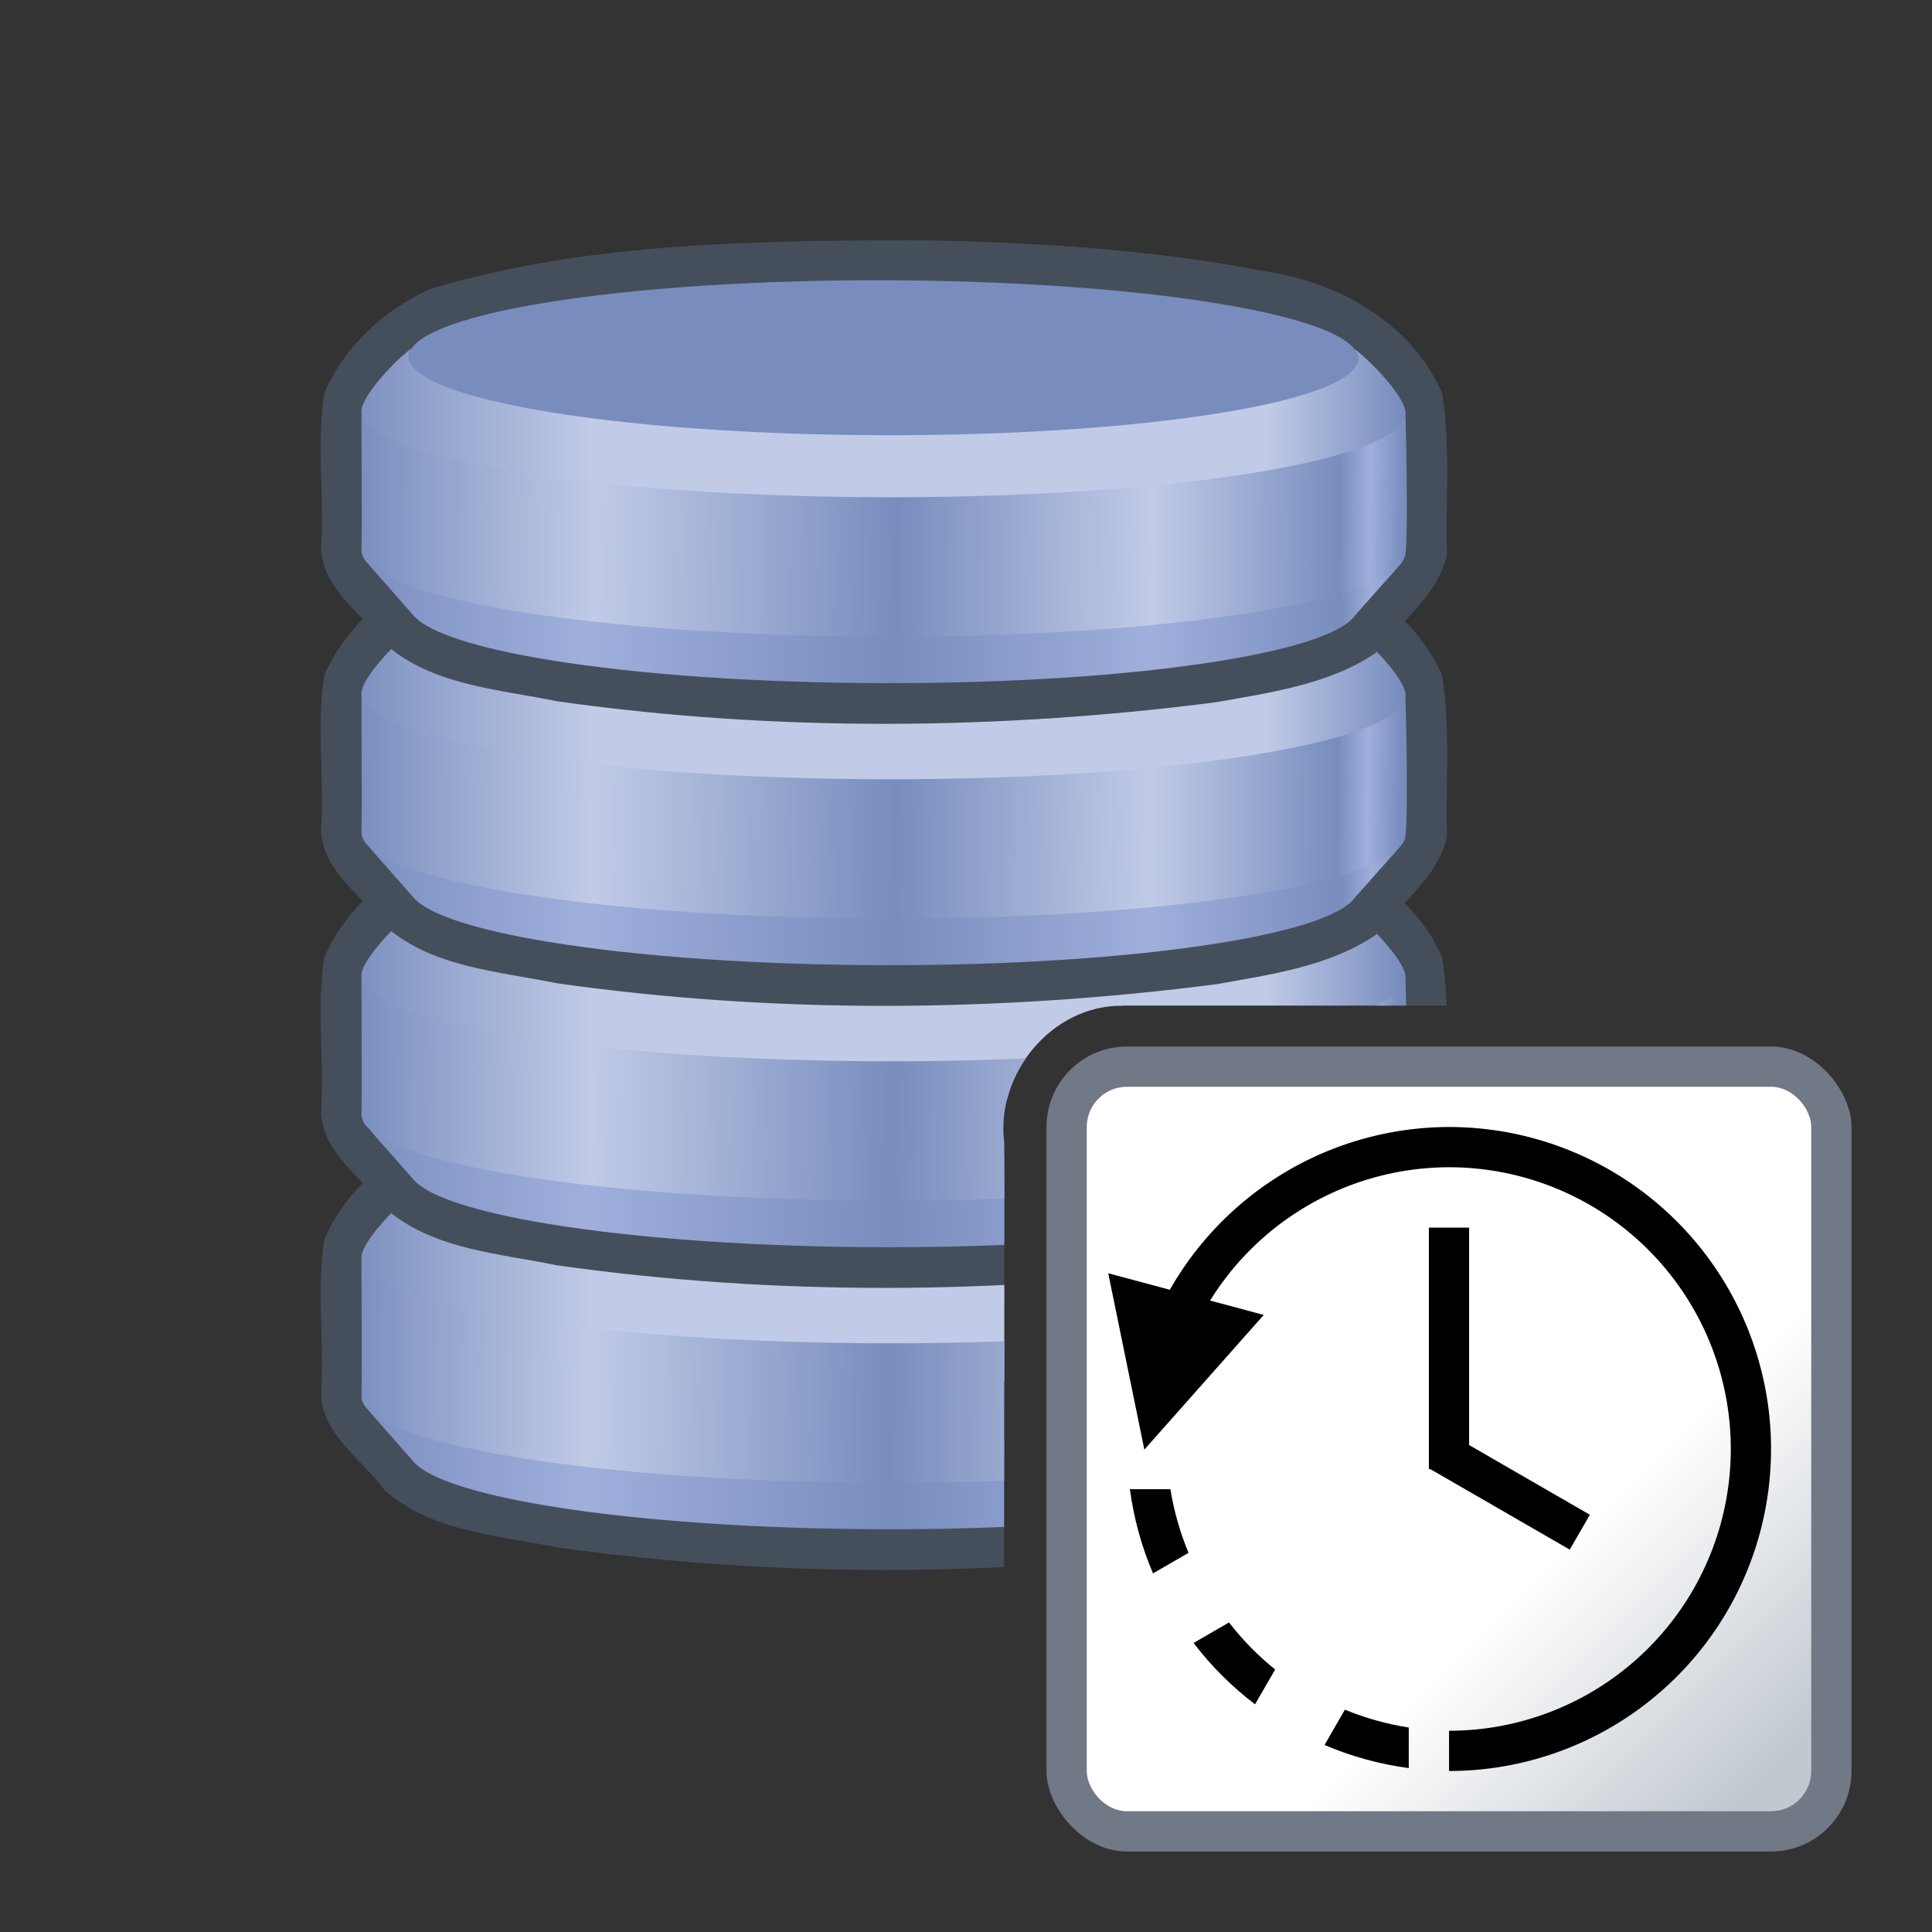 <?xml version="1.0" encoding="UTF-8" standalone="no"?>
<!-- Created with Inkscape (http://www.inkscape.org/) -->

<svg
   width="48"
   height="48"
   viewBox="0 0 48 48"
   id="svg4136"
   version="1.1"
   inkscape:version="1.1 (c68e22c387, 2021-05-23)"
   sodipodi:docname="sessiondata_48.svg"
   inkscape:export-filename="C:\WORK\eclipse_workspace\webhelpdesk\CCIconLib\samples\embeddeded_48.png"
   inkscape:export-xdpi="96"
   inkscape:export-ydpi="96"
   xmlns:inkscape="http://www.inkscape.org/namespaces/inkscape"
   xmlns:sodipodi="http://sodipodi.sourceforge.net/DTD/sodipodi-0.dtd"
   xmlns:xlink="http://www.w3.org/1999/xlink"
   xmlns="http://www.w3.org/2000/svg"
   xmlns:svg="http://www.w3.org/2000/svg"
   xmlns:rdf="http://www.w3.org/1999/02/22-rdf-syntax-ns#"
   xmlns:cc="http://creativecommons.org/ns#"
   xmlns:dc="http://purl.org/dc/elements/1.1/">
  <rect x="0" y="0" width="48" height="48" fill="#333333" stroke="none"/>
  <defs
     id="defs4138">
    <linearGradient
       inkscape:collect="always"
       id="linearGradient2548">
      <stop
         style="stop-color:#ffffff;stop-opacity:1"
         offset="0"
         id="stop2544" />
      <stop
         style="stop-color:#ffffff;stop-opacity:1"
         offset="0.667"
         id="stop3162" />
      <stop
         style="stop-color:#c1c8d0;stop-opacity:1"
         offset="1"
         id="stop2546" />
    </linearGradient>
    <linearGradient
       inkscape:collect="always"
       xlink:href="#e"
       id="linearGradient1017"
       gradientUnits="userSpaceOnUse"
       gradientTransform="matrix(0.393,0,0,0.385,-59.302,51.692)"
       x1="164.933"
       y1="-74.77"
       x2="231.931"
       y2="-74.77" />
    <linearGradient
       id="e">
      <stop
         style="stop-color:#788dbe;stop-opacity:1"
         offset="0"
         id="stop56" />
      <stop
         offset=".237"
         style="stop-color:#c1cbe7;stop-opacity:1"
         id="stop58" />
      <stop
         style="stop-color:#c1cbe7;stop-opacity:1"
         offset=".873"
         id="stop60" />
      <stop
         style="stop-color:#788dbe;stop-opacity:1"
         offset="1"
         id="stop62" />
    </linearGradient>
    <linearGradient
       xlink:href="#f"
       id="i"
       gradientUnits="userSpaceOnUse"
       gradientTransform="matrix(0.393,0,0,0.385,-59.302,65.692)"
       x1="164.933"
       y1="-62.572"
       x2="232.285"
       y2="-62.572" />
    <linearGradient
       id="f">
      <stop
         offset="0"
         style="stop-color:#788dbe;stop-opacity:1"
         id="stop66" />
      <stop
         style="stop-color:#a0afdc;stop-opacity:1"
         offset=".229"
         id="stop68" />
      <stop
         offset=".517"
         style="stop-color:#788dbe;stop-opacity:1"
         id="stop70" />
      <stop
         style="stop-color:#a0afdc;stop-opacity:1"
         offset=".76"
         id="stop72" />
      <stop
         offset=".939"
         style="stop-color:#788dbe;stop-opacity:1"
         id="stop74" />
      <stop
         style="stop-color:#a0afdc;stop-opacity:1"
         offset=".968"
         id="stop76" />
      <stop
         offset="1"
         style="stop-color:#788dbe;stop-opacity:1"
         id="stop78" />
    </linearGradient>
    <linearGradient
       xlink:href="#d"
       id="p"
       gradientUnits="userSpaceOnUse"
       x1="165.816"
       y1="-70.35"
       x2="232.108"
       y2="-69.82"
       gradientTransform="matrix(0.393,0,0,0.385,-59.302,44.692)" />
    <linearGradient
       id="d">
      <stop
         style="stop-color:#788dbe;stop-opacity:1"
         offset="0"
         id="stop40" />
      <stop
         offset=".229"
         style="stop-color:#c1cbe7;stop-opacity:1"
         id="stop42" />
      <stop
         style="stop-color:#788dbe;stop-opacity:1"
         offset=".517"
         id="stop44" />
      <stop
         offset=".76"
         style="stop-color:#c1cbe7;stop-opacity:1"
         id="stop46" />
      <stop
         style="stop-color:#788dbe;stop-opacity:1"
         offset=".939"
         id="stop48" />
      <stop
         offset=".968"
         style="stop-color:#a0afdc;stop-opacity:1"
         id="stop50" />
      <stop
         style="stop-color:#788dbe;stop-opacity:1"
         offset="1"
         id="stop52" />
    </linearGradient>
    <linearGradient
       inkscape:collect="always"
       xlink:href="#linearGradient2548"
       id="linearGradient2550"
       x1="28"
       y1="1032.362"
       x2="44"
       y2="1048.362"
       gradientUnits="userSpaceOnUse" />
    <clipPath
       clipPathUnits="userSpaceOnUse"
       id="clipPath1172">
      <path
         id="path1174"
         style="opacity:1;fill:#000000;stroke-width:1"
         d="M 66.822,-103.19 V 21.612 H 188.837 v -124.802 z m 112.349,64.976 c 3.521,0.322 6.73,3.171 7.07,6.881 0.128,13.829 0.018,27.667 0.055,41.499 0.492,4.171 -2.577,8.414 -6.737,8.79 -13.511,0.12 -27.029,0.022 -40.543,0.056 -4.07,0.507 -8.208,-2.623 -8.589,-6.866 -0.128,-13.827 -0.018,-27.668 -0.055,-41.499 -0.556,-4.449 3.034,-8.886 7.482,-8.831 v -0.01 h 39.798 c 0.508,-0.062 1.016,-0.066 1.519,-0.02 z" />
    </clipPath>
  </defs>
  <sodipodi:namedview
     id="base"
     pagecolor="#ffffff"
     bordercolor="#666666"
     borderopacity="1.0"
     inkscape:pageopacity="0.0"
     inkscape:pageshadow="2"
     inkscape:zoom="11.313709"
     inkscape:cx="-0.35355337"
     inkscape:cy="39.244425"
     inkscape:document-units="px"
     inkscape:current-layer="layer1"
     showgrid="true"
     units="px"
     inkscape:window-width="2560"
     inkscape:window-height="1365"
     inkscape:window-x="1911"
     inkscape:window-y="-9"
     inkscape:window-maximized="1"
     showguides="true"
     inkscape:guide-bbox="true"
     inkscape:pagecheckerboard="0"
     inkscape:snap-global="true">
    <inkscape:grid
       type="xygrid"
       id="grid4684" />
  </sodipodi:namedview>
  <g
     inkscape:label="Ebene 1"
     inkscape:groupmode="layer"
     id="layer1"
     transform="translate(0,-1004.362)">
    <g
       transform="matrix(0.393,0,0,0.385,-26.287,1044.05)"
       id="g138"
       clip-path="url(#clipPath1172)">
      <path
         style="color:#000000;font-style:normal;font-variant:normal;font-weight:400;font-stretch:normal;font-size:medium;line-height:normal;font-family:sans-serif;text-indent:0;text-align:start;text-decoration:none;text-decoration-line:none;text-decoration-style:solid;text-decoration-color:#000000;letter-spacing:normal;word-spacing:normal;text-transform:none;writing-mode:lr-tb;direction:ltr;baseline-shift:baseline;text-anchor:start;white-space:normal;clip-rule:nonzero;display:inline;overflow:visible;visibility:visible;opacity:1;isolation:auto;mix-blend-mode:normal;color-interpolation:sRGB;color-interpolation-filters:linearRGB;solid-color:#000000;solid-opacity:1;fill:#454e5b;fill-opacity:1;fill-rule:nonzero;stroke:none;stroke-width:0.289;stroke-linecap:round;stroke-linejoin:round;stroke-miterlimit:4;stroke-dasharray:none;stroke-dashoffset:0;stroke-opacity:1;color-rendering:auto;image-rendering:auto;shape-rendering:auto;text-rendering:auto;enable-background:accumulate"
         d="m 19.572,11.004 c -3.965,0.02 -8.012,0.069 -11.842,1.205 -1.144,0.504 -2.162,1.436 -2.654,2.596 -0.191,1.192 -0.013,2.432 -0.07,3.645 -0.083,0.828 0.485,1.395 1.025,1.957 -0.397,0.411 -0.734,0.878 -0.955,1.398 -0.191,1.192 -0.013,2.432 -0.07,3.645 -0.083,0.828 0.485,1.395 1.025,1.957 -0.397,0.411 -0.734,0.878 -0.955,1.398 -0.191,1.192 -0.013,2.432 -0.07,3.645 -0.083,0.828 0.485,1.395 1.025,1.957 -0.397,0.411 -0.734,0.878 -0.955,1.398 -0.191,1.192 -0.013,2.432 -0.07,3.645 -0.113,1.13 0.984,1.776 1.572,2.584 1.169,1.035 2.821,1.115 4.279,1.414 5.431,0.769 10.969,0.722 16.404,0.025 1.355,-0.242 2.808,-0.44 3.967,-1.227 0.619,-0.776 1.545,-1.42 1.77,-2.438 -0.04,-1.33 0.092,-2.695 -0.123,-4.01 -0.225,-0.514 -0.549,-0.956 -0.93,-1.342 0.462,-0.485 0.907,-0.987 1.053,-1.648 -0.04,-1.33 0.092,-2.695 -0.123,-4.01 -0.225,-0.514 -0.549,-0.956 -0.93,-1.342 0.462,-0.485 0.907,-0.987 1.053,-1.648 -0.04,-1.33 0.092,-2.695 -0.123,-4.01 -0.224,-0.514 -0.548,-0.954 -0.928,-1.34 0.463,-0.486 0.904,-0.987 1.051,-1.65 -0.04,-1.33 0.092,-2.695 -0.123,-4.01 -0.773,-1.77 -2.627,-2.779 -4.473,-3.035 -2.909,-0.554 -5.874,-0.723 -8.83,-0.76 z"
         id="path92"
         inkscape:connector-curvature="0"
         transform="matrix(2.542,0,0,2.6,74.485,-116.201)" />
      <path
         style="color:#000000;font-style:normal;font-variant:normal;font-weight:400;font-stretch:normal;font-size:medium;line-height:normal;font-family:sans-serif;text-indent:0;text-align:start;text-decoration:none;text-decoration-line:none;text-decoration-style:solid;text-decoration-color:#000000;letter-spacing:normal;word-spacing:normal;text-transform:none;writing-mode:lr-tb;direction:ltr;baseline-shift:baseline;text-anchor:start;white-space:normal;clip-rule:nonzero;display:inline;overflow:visible;visibility:visible;opacity:1;isolation:auto;mix-blend-mode:normal;color-interpolation:sRGB;color-interpolation-filters:linearRGB;solid-color:#000000;solid-opacity:1;fill:url(#linearGradient1017);fill-opacity:1;fill-rule:nonzero;stroke:none;stroke-width:0.289;stroke-linecap:round;stroke-linejoin:round;stroke-miterlimit:4;stroke-dasharray:none;stroke-dashoffset:0;stroke-opacity:1;color-rendering:auto;image-rendering:auto;shape-rendering:auto;text-rendering:auto;enable-background:accumulate"
         d="m 7.244,13.695 c -0.35,0.235 -1.234,1.166 -1.242,1.543 -0.007,0.541 1.109,2.023 3.373,2.434 4.814,0.873 13.018,0.958 18.336,0.182 2.78,-0.406 4.212,-1.979 4.256,-2.545 0.003,-0.436 -0.96,-1.389 -1.283,-1.613 0.111,0.133 0.102,0.26 0.102,0.26 -0.012,0.52 -1.312,0.035 -3.867,0.408 -4.835,0.705 -12.294,0.628 -16.67,-0.166 -2.031,-0.369 -3.051,0.164 -3.066,-0.285 -0.006,-0.088 0.023,-0.131 0.062,-0.217 z m -0.504,7.459 c -0.358,0.37 -0.733,0.839 -0.738,1.084 -0.007,0.541 1.109,2.023 3.373,2.434 4.814,0.873 13.018,0.958 18.336,0.182 2.78,-0.406 4.212,-1.979 4.256,-2.545 0.002,-0.268 -0.36,-0.721 -0.715,-1.09 -0.007,0.009 -0.016,0.018 -0.023,0.027 -1.159,0.786 -2.612,0.985 -3.967,1.227 -5.435,0.696 -10.974,0.743 -16.404,-0.025 C 9.463,22.161 7.897,22.066 6.74,21.154 Z m 0,7 c -0.358,0.37 -0.733,0.839 -0.738,1.084 -0.007,0.541 1.109,2.023 3.373,2.434 4.814,0.873 13.018,0.958 18.336,0.182 2.78,-0.406 4.212,-1.979 4.256,-2.545 0.002,-0.268 -0.36,-0.721 -0.715,-1.09 -0.007,0.009 -0.016,0.018 -0.023,0.027 -1.159,0.786 -2.612,0.985 -3.967,1.227 -5.435,0.696 -10.974,0.743 -16.404,-0.025 C 9.463,29.161 7.897,29.066 6.74,28.154 Z m 0,7 c -0.358,0.37 -0.733,0.839 -0.738,1.084 -0.007,0.541 1.109,2.023 3.373,2.434 4.814,0.873 13.018,0.958 18.336,0.182 2.78,-0.406 4.212,-1.979 4.256,-2.545 0.002,-0.268 -0.36,-0.721 -0.715,-1.09 -0.007,0.009 -0.016,0.018 -0.023,0.027 -1.159,0.786 -2.612,0.985 -3.967,1.227 -5.435,0.696 -10.974,0.743 -16.404,-0.025 C 9.463,36.161 7.897,36.066 6.74,35.154 Z"
         transform="matrix(2.542,0,0,2.6,74.485,-116.201)"
         id="path122"
         inkscape:connector-curvature="0" />
      <path
         style="color:#000000;font-style:normal;font-variant:normal;font-weight:400;font-stretch:normal;font-size:medium;line-height:normal;font-family:sans-serif;text-indent:0;text-align:start;text-decoration:none;text-decoration-line:none;text-decoration-style:solid;text-decoration-color:#000000;letter-spacing:normal;word-spacing:normal;text-transform:none;writing-mode:lr-tb;direction:ltr;baseline-shift:baseline;text-anchor:start;white-space:normal;clip-rule:nonzero;display:inline;overflow:visible;visibility:visible;opacity:1;isolation:auto;mix-blend-mode:normal;color-interpolation:sRGB;color-interpolation-filters:linearRGB;solid-color:#000000;solid-opacity:1;fill:url(#i);fill-opacity:1;fill-rule:nonzero;stroke:none;stroke-width:0.289;stroke-linecap:round;stroke-linejoin:round;stroke-miterlimit:4;stroke-dasharray:none;stroke-dashoffset:0;stroke-opacity:1;color-rendering:auto;image-rendering:auto;shape-rendering:auto;text-rendering:auto;enable-background:accumulate"
         d="m 8.195,19.041 c -1.052,0.024 -1.724,0.302 -2.02,0.01 l 1.107,1.256 c 0.304,0.375 1.288,0.741 2.965,1.045 4.376,0.794 11.835,0.87 16.67,0.164 2.204,-0.322 3.474,-0.748 3.789,-1.193 l 1.129,-1.266 c -0.41,0.469 -1.793,-0.083 -4.125,0.258 C 22.393,20.09 14.189,20.006 9.375,19.133 8.939,19.054 8.546,19.033 8.195,19.041 Z m 0,7 c -1.052,0.024 -1.724,0.302 -2.02,0.01 l 1.107,1.256 c 0.304,0.375 1.288,0.741 2.965,1.045 4.376,0.794 11.835,0.87 16.67,0.164 2.204,-0.322 3.474,-0.748 3.789,-1.193 l 1.129,-1.266 c -0.41,0.469 -1.793,-0.083 -4.125,0.258 C 22.393,27.09 14.189,27.006 9.375,26.133 8.939,26.054 8.546,26.033 8.195,26.041 Z m 0,7 c -1.052,0.024 -1.724,0.302 -2.02,0.01 l 1.107,1.256 c 0.304,0.375 1.288,0.741 2.965,1.045 4.376,0.794 11.835,0.87 16.67,0.164 2.204,-0.322 3.474,-0.748 3.789,-1.193 l 1.129,-1.266 c -0.41,0.469 -1.793,-0.083 -4.125,0.258 C 22.393,34.09 14.189,34.006 9.375,33.133 8.939,33.054 8.546,33.033 8.195,33.041 Z m 0,7 c -1.052,0.024 -1.724,0.302 -2.02,0.01 l 1.107,1.256 c 0.304,0.375 1.288,0.741 2.965,1.045 4.376,0.794 11.835,0.87 16.67,0.164 2.204,-0.322 3.474,-0.748 3.789,-1.193 l 1.129,-1.266 c -0.41,0.469 -1.793,-0.083 -4.125,0.258 C 22.393,41.09 14.189,41.006 9.375,40.133 8.939,40.054 8.546,40.033 8.195,40.041 Z"
         transform="matrix(2.542,0,0,2.6,74.485,-116.201)"
         id="path100"
         inkscape:connector-curvature="0" />
      <path
         style="color:#000000;font-style:normal;font-variant:normal;font-weight:400;font-stretch:normal;font-size:medium;line-height:normal;font-family:sans-serif;text-indent:0;text-align:start;text-decoration:none;text-decoration-line:none;text-decoration-style:solid;text-decoration-color:#000000;letter-spacing:normal;word-spacing:normal;text-transform:none;writing-mode:lr-tb;direction:ltr;baseline-shift:baseline;text-anchor:start;white-space:normal;clip-rule:nonzero;display:inline;overflow:visible;visibility:visible;opacity:1;isolation:auto;mix-blend-mode:normal;color-interpolation:sRGB;color-interpolation-filters:linearRGB;solid-color:#000000;solid-opacity:1;fill:#788dbe;fill-opacity:1;fill-rule:nonzero;stroke:none;stroke-width:0.744;stroke-linecap:round;stroke-linejoin:round;stroke-miterlimit:4;stroke-dasharray:none;stroke-dashoffset:0;stroke-opacity:1;color-rendering:auto;image-rendering:auto;shape-rendering:auto;text-rendering:auto;enable-background:accumulate"
         d="m 102.573,-83.743 c 12.29,-1.834 31.247,-1.635 42.371,0.429 11.124,2.064 10.256,5.223 -2.033,7.057 -12.29,1.834 -31.25,1.635 -42.374,-0.429 -11.124,-2.064 -10.254,-5.223 2.036,-7.057 z"
         id="path130"
         inkscape:connector-curvature="0" />
      <path
         style="color:#000000;font-style:normal;font-variant:normal;font-weight:400;font-stretch:normal;font-size:medium;line-height:normal;font-family:sans-serif;text-indent:0;text-align:start;text-decoration:none;text-decoration-line:none;text-decoration-style:solid;text-decoration-color:#000000;letter-spacing:normal;word-spacing:normal;text-transform:none;writing-mode:lr-tb;direction:ltr;baseline-shift:baseline;text-anchor:start;white-space:normal;clip-rule:nonzero;display:inline;overflow:visible;visibility:visible;opacity:1;isolation:auto;mix-blend-mode:normal;color-interpolation:sRGB;color-interpolation-filters:linearRGB;solid-color:#000000;solid-opacity:1;fill:url(#p);fill-opacity:1;fill-rule:nonzero;stroke:none;stroke-width:0.289;stroke-linecap:round;stroke-linejoin:round;stroke-miterlimit:4;stroke-dasharray:none;stroke-dashoffset:0;stroke-opacity:1;color-rendering:auto;image-rendering:auto;shape-rendering:auto;text-rendering:auto;enable-background:accumulate"
         d="m 6.002,15.248 c -0.009,-0.577 0.017,2.874 0,3.445 -0.015,0.511 1.1,1.027 3.373,1.439 4.814,0.873 13.018,0.958 18.336,0.182 2.734,-0.399 4.162,-0.946 4.25,-1.502 0.083,-0.526 0.004,-3.5 0.004,-3.5 -0.025,0.569 -1.456,1.133 -4.254,1.541 C 22.393,17.63 14.189,17.545 9.375,16.672 7.126,16.264 6.01,15.754 6.002,15.248 Z m 0,7 c -0.009,-0.577 0.017,2.874 0,3.445 -0.015,0.511 1.1,1.027 3.373,1.439 4.814,0.873 13.018,0.958 18.336,0.182 2.734,-0.399 4.162,-0.946 4.25,-1.502 0.083,-0.526 0.004,-3.5 0.004,-3.5 -0.025,0.569 -1.456,1.133 -4.254,1.541 C 22.393,24.63 14.189,24.545 9.375,23.672 7.126,23.264 6.01,22.754 6.002,22.248 Z m 0,7 c -0.009,-0.577 0.017,2.874 0,3.445 -0.015,0.511 1.1,1.027 3.373,1.439 4.814,0.873 13.018,0.958 18.336,0.182 2.734,-0.399 4.162,-0.946 4.25,-1.502 0.083,-0.526 0.004,-3.5 0.004,-3.5 -0.025,0.569 -1.456,1.133 -4.254,1.541 C 22.393,31.63 14.189,31.545 9.375,30.672 7.126,30.264 6.01,29.754 6.002,29.248 Z m 0,7 c -0.009,-0.577 0.017,2.874 0,3.445 -0.015,0.511 1.1,1.027 3.373,1.439 4.814,0.873 13.018,0.958 18.336,0.182 2.734,-0.399 4.162,-0.946 4.25,-1.502 0.083,-0.526 0.004,-3.5 0.004,-3.5 -0.025,0.569 -1.456,1.133 -4.254,1.541 C 22.393,38.63 14.189,38.545 9.375,37.672 7.126,37.264 6.01,36.754 6.002,36.248 Z"
         transform="matrix(2.542,0,0,2.6,74.485,-116.201)"
         id="path132"
         inkscape:connector-curvature="0" />
    </g>
    <g
       id="g1170"
       inkscape:export-filename="C:\WORK\eclipse_workspace\webhelpdesk\CCIconLib\samples\sessiondata_48.png"
       inkscape:export-xdpi="96"
       inkscape:export-ydpi="96">
      <rect
         style="opacity:1;fill:#707985"
         id="rect907"
         width="20"
         height="20"
         x="26"
         y="1030.362"
         rx="2"
         ry="2" />
      <rect
         style="opacity:1;fill:url(#linearGradient2550);fill-opacity:1;stroke-width:1"
         id="rect2393"
         width="18"
         height="18"
         x="27"
         y="1031.362"
         rx="1"
         ry="1" />
      <path
         id="path1102"
         style="opacity:1;fill:#000000"
         d="m 36,1032.362 a 8,8 0 0 0 -7.398,5 h 1.088 a 7,7 0 0 1 6.311,-4 7,7 0 0 1 7,7 7,7 0 0 1 -7,7 v 1 a 8,8 0 0 0 8,-8 8,8 0 0 0 -8,-8 z" />
      <path
         id="path1205"
         style="opacity:1;fill:#000000"
         d="m 28.072,1041.36 c 0.096,0.72 0.289,1.424 0.574,2.092 l 0.883,-0.51 c -0.212,-0.508 -0.363,-1.039 -0.451,-1.582 z m 2.463,3.311 -0.881,0.51 c 0.438,0.575 0.952,1.087 1.527,1.524 l 0.5,-0.865 c -0.427,-0.343 -0.811,-0.735 -1.146,-1.168 z m 2.879,2.166 -0.506,0.879 c 0.668,0.285 1.372,0.478 2.092,0.574 v -1.008 c -0.544,-0.085 -1.077,-0.234 -1.586,-0.443 z"
         sodipodi:nodetypes="cccccccccccccccc" />
      <path
         style="fill:#000000;stroke:none;stroke-width:1px;stroke-linecap:butt;stroke-linejoin:miter;stroke-opacity:1"
         d="m 31.398,1037.031 -2.967,3.346 -0.897,-4.381 z"
         id="path1372"
         sodipodi:nodetypes="cccc" />
      <rect
         style="opacity:1;fill:#000000;stroke:none;stroke-width:1"
         id="rect1966"
         width="1"
         height="6"
         x="35.5"
         y="1034.862"
         rx="1.7382812e-05"
         ry="1.3037146e-05" />
      <rect
         style="opacity:1;fill:#000000;stroke:none;stroke-width:1"
         id="rect2075"
         width="1"
         height="4"
         x="882.645"
         y="-555.206"
         rx="1.7382812e-05"
         ry="8.6914051e-06"
         transform="rotate(120)" />
    </g>
  </g>
</svg>
